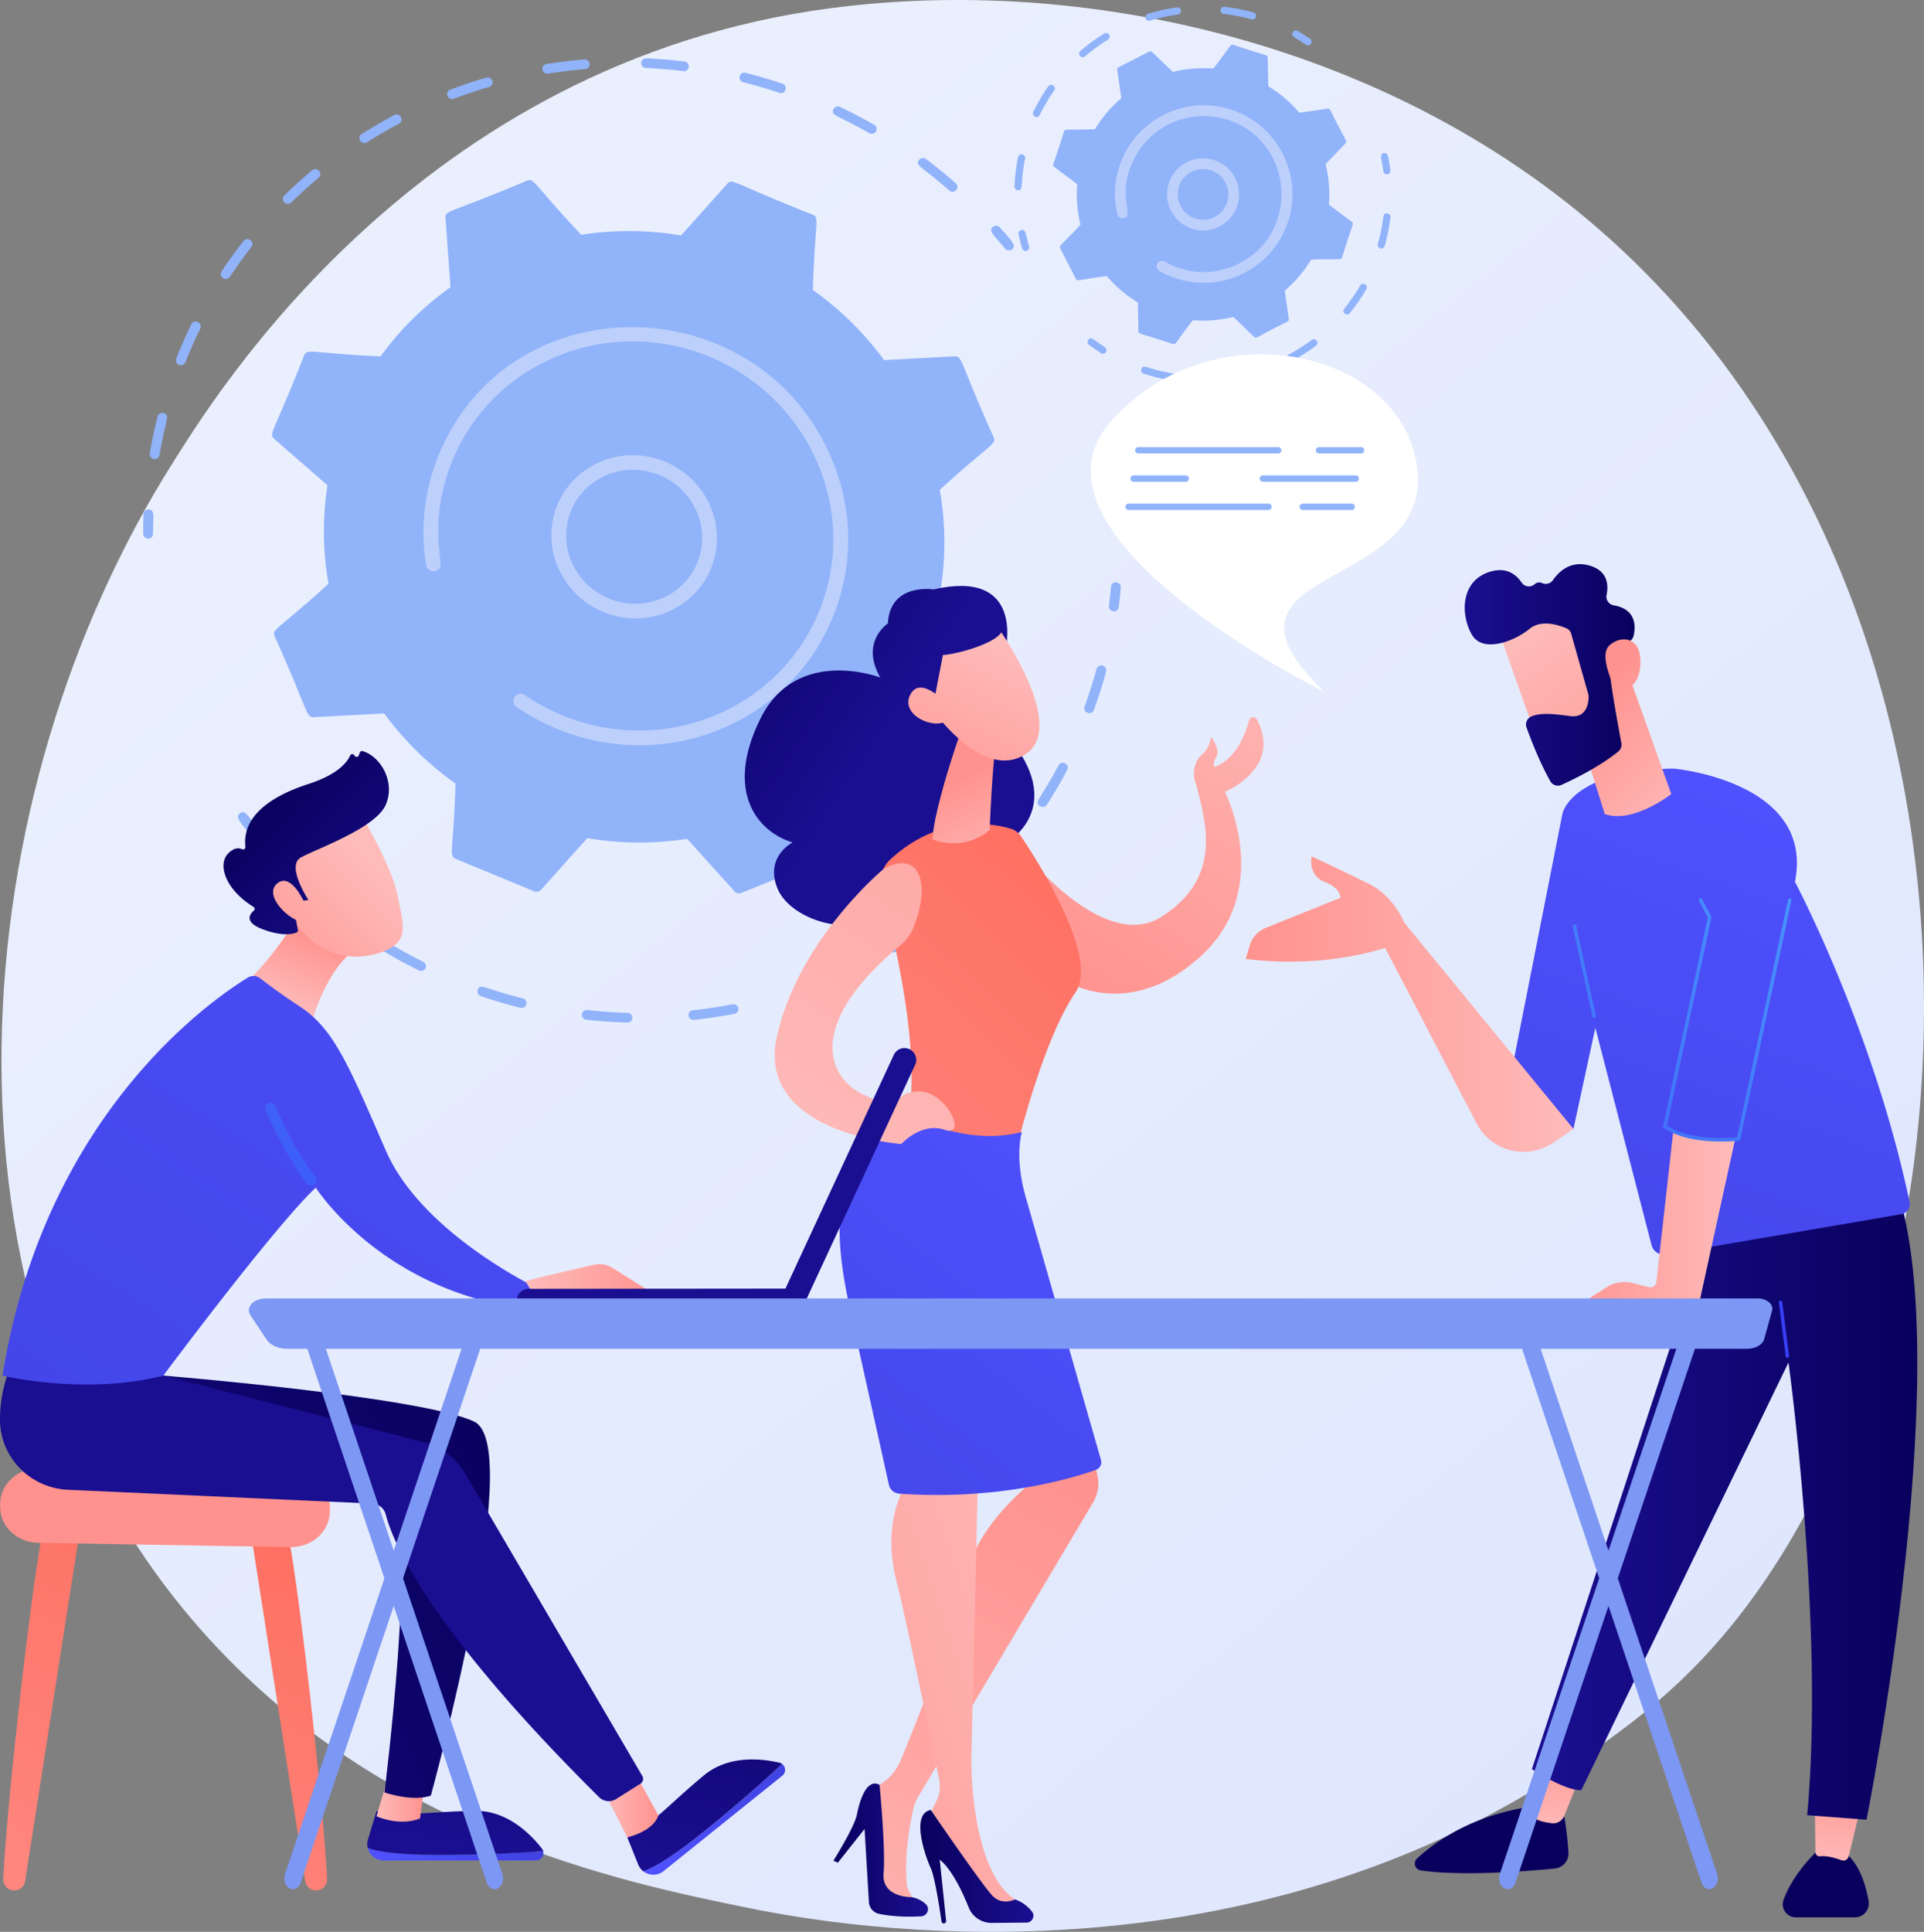 <svg xmlns="http://www.w3.org/2000/svg" xmlns:xlink="http://www.w3.org/1999/xlink" viewBox="0 0 2725.23 2735.88"><rect x="0" y="0" width="2725.23" height="2735.88" fill="#808080" stroke="none"/><defs><style>.cls-1{fill:url(#linear-gradient);}.cls-2{fill:#91b3fa;}.cls-3{fill:#bdd0fb;}.cls-4{fill:url(#linear-gradient-2);}.cls-5{fill:url(#linear-gradient-3);}.cls-6{fill:url(#linear-gradient-4);}.cls-7{fill:url(#linear-gradient-5);}.cls-8{fill:url(#linear-gradient-6);}.cls-9{fill:url(#linear-gradient-7);}.cls-10{fill:url(#linear-gradient-8);}.cls-11{fill:url(#linear-gradient-9);}.cls-12{fill:url(#linear-gradient-10);}.cls-13{fill:url(#linear-gradient-11);}.cls-14{fill:url(#linear-gradient-12);}.cls-15{fill:url(#linear-gradient-13);}.cls-16{fill:url(#linear-gradient-14);}.cls-17{fill:url(#linear-gradient-15);}.cls-18{fill:url(#linear-gradient-16);}.cls-19{fill:url(#linear-gradient-17);}.cls-20{fill:url(#linear-gradient-18);}.cls-21{fill:url(#linear-gradient-19);}.cls-22{fill:url(#linear-gradient-20);}.cls-23{fill:url(#linear-gradient-21);}.cls-24{fill:url(#linear-gradient-22);}.cls-25{fill:url(#linear-gradient-23);}.cls-26{fill:url(#linear-gradient-24);}.cls-27{fill:url(#linear-gradient-25);}.cls-28{fill:url(#linear-gradient-26);}.cls-29{fill:url(#linear-gradient-27);}.cls-30{fill:url(#linear-gradient-28);}.cls-31{fill:url(#linear-gradient-29);}.cls-32{fill:url(#linear-gradient-30);}.cls-33{fill:url(#linear-gradient-31);}.cls-34{fill:url(#linear-gradient-32);}.cls-35{fill:url(#linear-gradient-33);}.cls-36{fill:url(#linear-gradient-34);}.cls-37{fill:url(#linear-gradient-35);}.cls-38{fill:url(#linear-gradient-36);}.cls-39{fill:url(#linear-gradient-37);}.cls-40{fill:url(#linear-gradient-38);}.cls-41{fill:url(#linear-gradient-39);}.cls-42{fill:url(#linear-gradient-40);}.cls-43{fill:url(#linear-gradient-41);}.cls-44{fill:url(#linear-gradient-42);}.cls-45{fill:url(#linear-gradient-43);}.cls-46{fill:url(#linear-gradient-44);}.cls-47{fill:url(#linear-gradient-45);}.cls-48{fill:url(#linear-gradient-46);}.cls-49{fill:url(#linear-gradient-47);}.cls-50{fill:url(#linear-gradient-48);}.cls-51{fill:url(#linear-gradient-49);}.cls-52{fill:#7d97f4;}.cls-53{fill:#fff;}</style><linearGradient id="linear-gradient" x1="3103" y1="3566.55" x2="668.58" y2="543.15" gradientUnits="userSpaceOnUse"><stop offset="0" stop-color="#dae3fe"/><stop offset="1" stop-color="#e9effd"/></linearGradient><linearGradient id="linear-gradient-2" x1="8351.27" y1="1306.85" x2="7968.51" y2="1777.4" gradientTransform="translate(-6608.55 653.6) rotate(-7.16)" gradientUnits="userSpaceOnUse"><stop offset="0" stop-color="#febbba"/><stop offset="1" stop-color="#ff928e"/></linearGradient><linearGradient id="linear-gradient-3" x1="-8697.97" y1="2478.93" x2="-8948.96" y2="2777.17" gradientTransform="matrix(-0.96, 0.28, 0.28, 0.96, -8095.23, 911.44)" gradientUnits="userSpaceOnUse"><stop offset="0" stop-color="#09005d"/><stop offset="1" stop-color="#1a0f91"/></linearGradient><linearGradient id="linear-gradient-4" x1="1555.64" y1="1262.86" x2="866.97" y2="1978.02" gradientUnits="userSpaceOnUse"><stop offset="0" stop-color="#fe7062"/><stop offset="1" stop-color="#ff928e"/></linearGradient><linearGradient id="linear-gradient-5" x1="-9061.43" y1="3004.75" x2="-9040.98" y2="2859.56" gradientTransform="matrix(-0.96, 0.28, 0.28, 0.96, -8095.23, 911.44)" xlink:href="#linear-gradient-2"/><linearGradient id="linear-gradient-6" x1="-9155.18" y1="2693.65" x2="-8963.97" y2="2913.48" gradientTransform="matrix(-0.96, 0.28, 0.28, 0.96, -8095.23, 911.44)" xlink:href="#linear-gradient-2"/><linearGradient id="linear-gradient-7" x1="-8818.18" y1="2377.76" x2="-9069.18" y2="2676.01" xlink:href="#linear-gradient-3"/><linearGradient id="linear-gradient-8" x1="-9107.41" y1="2652.1" x2="-8916.2" y2="2871.93" gradientTransform="matrix(-0.96, 0.28, 0.28, 0.96, -8095.23, 911.44)" xlink:href="#linear-gradient-2"/><linearGradient id="linear-gradient-9" x1="7477.78" y1="2948.34" x2="7933.95" y2="2143.1" gradientTransform="translate(-6398.53 52.49) rotate(-0.54)" xlink:href="#linear-gradient-2"/><linearGradient id="linear-gradient-10" x1="7577.22" y1="2663.64" x2="7710.56" y2="2663.64" gradientTransform="translate(-6398.53 52.49) rotate(-0.54)" xlink:href="#linear-gradient-3"/><linearGradient id="linear-gradient-11" x1="7994.73" y1="2352.64" x2="7312.52" y2="2570.8" gradientTransform="translate(-6398.53 52.49) rotate(-0.54)" xlink:href="#linear-gradient-2"/><linearGradient id="linear-gradient-12" x1="7700.85" y1="2687.72" x2="7859.8" y2="2687.72" gradientTransform="translate(-6398.53 52.49) rotate(-0.54)" xlink:href="#linear-gradient-3"/><linearGradient id="linear-gradient-13" x1="1643.47" y1="1582.53" x2="1034.27" y2="2363.9" gradientUnits="userSpaceOnUse"><stop offset="0" stop-color="#4f52ff"/><stop offset="1" stop-color="#4042e2"/></linearGradient><linearGradient id="linear-gradient-14" x1="7570.19" y1="1986.69" x2="8326.92" y2="1121.1" xlink:href="#linear-gradient-2"/><linearGradient id="linear-gradient-15" x1="215.56" y1="2113.1" x2="-151.18" y2="2943.09" xlink:href="#linear-gradient-4"/><linearGradient id="linear-gradient-16" x1="518.27" y1="2246.85" x2="151.53" y2="3076.85" xlink:href="#linear-gradient-4"/><linearGradient id="linear-gradient-17" x1="165.39" y1="2600.06" x2="229.73" y2="2291.22" xlink:href="#linear-gradient-4"/><linearGradient id="linear-gradient-18" x1="544.59" y1="2649.06" x2="793.41" y2="2649.06" xlink:href="#linear-gradient-13"/><linearGradient id="linear-gradient-19" x1="736.3" y1="2170.61" x2="668.31" y2="2640.31" gradientTransform="matrix(1, 0, 0, 1, 0, 0)" xlink:href="#linear-gradient-3"/><linearGradient id="linear-gradient-20" x1="557.02" y1="2574.07" x2="624.34" y2="2574.07" gradientTransform="matrix(1, 0, 0, 1, 0, 0)" xlink:href="#linear-gradient-2"/><linearGradient id="linear-gradient-21" x1="934.85" y1="2599.75" x2="1135.74" y2="2599.75" xlink:href="#linear-gradient-13"/><linearGradient id="linear-gradient-22" x1="1073.03" y1="2219.35" x2="1005.05" y2="2689.05" gradientTransform="matrix(1, 0, 0, 1, 0, 0)" xlink:href="#linear-gradient-3"/><linearGradient id="linear-gradient-23" x1="829" y1="2113.23" x2="-415.9" y2="2616.49" gradientTransform="matrix(1, 0, 0, 1, 0, 0)" xlink:href="#linear-gradient-3"/><linearGradient id="linear-gradient-24" x1="875.89" y1="2579.74" x2="956.27" y2="2579.74" gradientTransform="matrix(1, 0, 0, 1, 0, 0)" xlink:href="#linear-gradient-2"/><linearGradient id="linear-gradient-25" x1="1478.99" y1="1068.7" x2="936.01" y2="1717.64" gradientTransform="matrix(1, 0, 0, 1, 0, 0)" xlink:href="#linear-gradient-3"/><linearGradient id="linear-gradient-26" x1="429.45" y1="1447.15" x2="469.07" y2="1347.23" gradientTransform="matrix(1, 0, 0, 1, 0, 0)" xlink:href="#linear-gradient-2"/><linearGradient id="linear-gradient-27" x1="1137.89" y1="733.41" x2="-77.84" y2="2585.93" xlink:href="#linear-gradient-13"/><linearGradient id="linear-gradient-28" x1="1234.09" y1="184.52" x2="225.12" y2="2028.78" gradientUnits="userSpaceOnUse"><stop offset="0" stop-color="#53d8ff"/><stop offset="1" stop-color="#3840f7"/></linearGradient><linearGradient id="linear-gradient-29" x1="767.98" y1="1835.76" x2="953.63" y2="1835.76" gradientTransform="matrix(1, 0, 0, 1, 0, 0)" xlink:href="#linear-gradient-2"/><linearGradient id="linear-gradient-30" x1="2495.09" y1="1710.81" x2="2296.13" y2="1863.04" gradientTransform="translate(-2146.63 -126.31) rotate(-7.5)" xlink:href="#linear-gradient-2"/><linearGradient id="linear-gradient-31" x1="2355.31" y1="1590.64" x2="2535.47" y2="1822.6" gradientTransform="translate(-2146.63 -126.31) rotate(-7.5)" xlink:href="#linear-gradient-3"/><linearGradient id="linear-gradient-32" x1="2470.41" y1="1678.56" x2="2271.46" y2="1830.79" gradientTransform="translate(-2146.63 -126.31) rotate(-7.5)" xlink:href="#linear-gradient-2"/><linearGradient id="linear-gradient-33" x1="25422.64" y1="-27966.34" x2="24922.83" y2="-27483.12" gradientTransform="matrix(-1.39, -0.07, -0.07, 1.39, -5839, -436.3)" xlink:href="#linear-gradient-3"/><linearGradient id="linear-gradient-34" x1="22701.95" y1="-27840.05" x2="22202.16" y2="-27356.85" gradientTransform="matrix(0.65, -1.23, -1.23, -0.65, 8080.74, -6759.46)" xlink:href="#linear-gradient-3"/><linearGradient id="linear-gradient-35" x1="-9789.8" y1="3010.43" x2="-9786.49" y2="3361.19" gradientTransform="matrix(-1, 0, 0, 1, -7656.67, 0)" xlink:href="#linear-gradient-3"/><linearGradient id="linear-gradient-36" x1="-9874.34" y1="2618.73" x2="-9892.54" y2="2476.44" gradientTransform="matrix(-1, 0, 0, 1, -7656.67, 0)" xlink:href="#linear-gradient-2"/><linearGradient id="linear-gradient-37" x1="-10263.69" y1="3014.9" x2="-10260.38" y2="3365.65" gradientTransform="matrix(-1, 0, 0, 1, -7656.67, 0)" xlink:href="#linear-gradient-3"/><linearGradient id="linear-gradient-38" x1="-10272.12" y1="2667.49" x2="-10289.85" y2="2528.84" gradientTransform="matrix(-1, 0, 0, 1, -7656.67, 0)" xlink:href="#linear-gradient-2"/><linearGradient id="linear-gradient-39" x1="-10396.06" y1="2140.63" x2="-9850.18" y2="2140.63" gradientTransform="matrix(-1, 0, 0, 1, -7656.67, 0)" xlink:href="#linear-gradient-3"/><linearGradient id="linear-gradient-40" x1="-10282.83" y1="2056.88" x2="-10262.97" y2="2017.17" gradientTransform="matrix(-1, 0, 0, 1, -7656.67, 0)" xlink:href="#linear-gradient-28"/><linearGradient id="linear-gradient-41" x1="2608.9" y1="1105.2" x2="2224.84" y2="2164.69" xlink:href="#linear-gradient-13"/><linearGradient id="linear-gradient-42" x1="3016.6" y1="625.65" x2="1791.57" y2="1890.41" xlink:href="#linear-gradient-28"/><linearGradient id="linear-gradient-43" x1="-10138.08" y1="1756.83" x2="-9889.51" y2="1756.83" gradientTransform="matrix(-1, 0, 0, 1, -7656.67, 0)" xlink:href="#linear-gradient-2"/><linearGradient id="linear-gradient-44" x1="-9909.02" y1="1445.24" x2="-9444.84" y2="1445.24" gradientTransform="matrix(-1, 0, 0, 1, -7656.67, 0)" xlink:href="#linear-gradient-2"/><linearGradient id="linear-gradient-45" x1="-10076.13" y1="1184.9" x2="-9914.59" y2="1019.16" gradientTransform="matrix(-1, 0, 0, 1, -7656.67, 0)" xlink:href="#linear-gradient-2"/><linearGradient id="linear-gradient-46" x1="-9841.85" y1="914.73" x2="-10043.26" y2="1181.18" gradientTransform="matrix(-1, 0, 0, 1, -7656.67, 0)" xlink:href="#linear-gradient-2"/><linearGradient id="linear-gradient-47" x1="-9995.67" y1="979.01" x2="-9755.08" y2="979.01" gradientTransform="matrix(-1, 0, 0, 1, -7656.67, 0)" xlink:href="#linear-gradient-3"/><linearGradient id="linear-gradient-48" x1="-10136.83" y1="1125.74" x2="-9975.29" y2="960" gradientTransform="matrix(-1, 0, 0, 1, -7656.67, 0)" xlink:href="#linear-gradient-2"/><linearGradient id="linear-gradient-49" x1="3149.85" y1="754.71" x2="1924.82" y2="2019.47" xlink:href="#linear-gradient-28"/></defs><g id="Illustration"><path class="cls-1" d="M2433.27,2374.23c-55.92,58.87-108.82,96.83-150.63,126.82-491.37,352.57-1072.8,249.8-1196.37,224.7-182.47-37.06-535.19-108.7-790.2-408.58C-89.74,1863.46-29.66,1148.67,269.6,676.83c54.74-86.31,343.88-565.34,931.57-642.17,355.67-46.49,770.26,47.28,1070.49,298.82C2901.88,861.48,2857,1928.13,2433.27,2374.23Z" transform="translate(-23.69 -23.18)"/><path class="cls-2" d="M230.62,785.28A7,7,0,0,1,226.5,779c0-9.19.13-18.54.47-27.78a6.81,6.81,0,0,1,7.24-6.49c9.35.45,6.17,9.58,6.26,34.46a6.78,6.78,0,0,1-7,6.78A7,7,0,0,1,230.62,785.28Z" transform="translate(-23.69 -23.18)"/><path class="cls-2" d="M235.85,665.17c3-17.41,6.64-34.92,11-52a6.87,6.87,0,0,1,8.47-4.87c10.19,2.73,3,8.08-5.66,59.39a6.84,6.84,0,0,1-8,5.52A7,7,0,0,1,235.85,665.17ZM273.3,531c6.51-16.5,13.8-33,21.43-48.59,4.08-8.37,16.53-1.86,12.6,6.15-7.59,15.51-14.62,31.47-21,47.62a7,7,0,0,1-13-5.18Zm64.26-123.46c9.74-14.7,20.2-29.19,31.09-43.09,5.63-7.16,16.7,1.4,11.12,8.53-10.68,13.62-20.93,27.82-30.47,42.22C344.29,422.81,332.56,415.13,337.56,407.57ZM426.4,309.8a6.81,6.81,0,0,1-.06-9.73c12.63-12.37,25.93-24.41,39.53-35.77,7-5.83,16.13,4.73,9.14,10.57-13.32,11.13-26.36,22.92-38.73,35A7.06,7.06,0,0,1,426.4,309.8Zm107.53-87.18a6.78,6.78,0,0,1,2-9.51c15-9.54,30.53-18.61,46.22-27,8.07-4.27,14.87,7.84,6.8,12.14-15.38,8.18-30.61,17.07-45.29,26.42A7.11,7.11,0,0,1,533.93,222.62Zm127.21-59.77a7.09,7.09,0,0,1-3.61-3.77,6.75,6.75,0,0,1,3.88-8.89c16.69-6.32,33.82-12.07,50.94-17.09a7.13,7.13,0,0,1,8.76,4.65,6.76,6.76,0,0,1-4.57,8.56c-16.77,4.9-33.57,10.54-49.92,16.74A7.07,7.07,0,0,1,661.14,162.85Zm134.89-36a7.07,7.07,0,0,1-4-5.13,6.75,6.75,0,0,1,5.64-7.89c17.67-2.84,35.69-5,53.56-6.48a7.09,7.09,0,0,1,7.65,6.29,6.76,6.76,0,0,1-6.25,7.43c-17.51,1.43-35.17,3.57-52.48,6.34A7.07,7.07,0,0,1,796,126.88ZM931.9,112.31a6.78,6.78,0,0,1,7.17-6.56c17.94.79,36.1,2.31,54,4.49,9.21,1.15,7.68,14.78-1.48,13.66-17.52-2.14-35.32-3.62-52.9-4.4A7.07,7.07,0,0,1,931.9,112.31ZM1368.25,292.9c-39.53-34.86-49-35-42.61-43.26a7,7,0,0,1,9.77-1.22c14.39,10.84,28.54,22.38,42,34.3C1384.4,288.83,1375.21,299,1368.25,292.9Zm-297-161.56a6.86,6.86,0,0,1,8.41-5c17.45,4.4,35,9.52,52.1,15.24,8.8,2.94,4.51,16-4.27,13-16.78-5.6-34-10.62-51.07-14.93A7,7,0,0,1,1071.28,131.34ZM1254.9,211.7c-45.67-26.2-55-24.5-50.54-33.91,2.84-6,10.12-3.15,9.28-3.17,16.33,7.78,32.52,16.26,48.13,25.21a6.86,6.86,0,1,1-6.87,11.87Z" transform="translate(-23.69 -23.18)"/><path class="cls-2" d="M1447.33,375.3c-14.81-18.24-24.34-24.75-17.21-30.8a7.07,7.07,0,0,1,9.86.78c16.07,18.26,24.26,25.66,17.18,31.2C1455,378.14,1449.76,378.28,1447.33,375.3Z" transform="translate(-23.69 -23.18)"/><path class="cls-2" d="M1598.54,888.26a7,7,0,0,1-4.06-7.18c1.12-9,2.07-18.07,2.81-27a6.81,6.81,0,0,1,7.53-6.17,7.07,7.07,0,0,1,6.4,7.53c-.76,9.15-1.73,18.44-2.88,27.6a6.82,6.82,0,0,1-7.78,5.85A6.75,6.75,0,0,1,1598.54,888.26Z" transform="translate(-23.69 -23.18)"/><path class="cls-2" d="M617,1397.51c-17.43-8.61-34.7-18-51.33-28a6.89,6.89,0,0,1-2.45-9.47c5.55-9.11,8.88,0,59.87,25.24a6.93,6.93,0,0,1,3.24,9.25C623.42,1400.4,616.19,1397.48,617,1397.51Zm83.29,27.64c3.37-10.11,8.91-1.81,63.74,11.93a7,7,0,0,1,5.19,8.37,6.87,6.87,0,0,1-8.41,5c-18.76-4.7-37.62-10.26-56.05-16.52A7,7,0,0,1,700.32,1425.15Zm-212.53-110c-15.12-12.12-29.93-25-44-38.39a6.81,6.81,0,0,1-.28-9.73c7.47-7.66,8.66,2,53,37.51a6.84,6.84,0,0,1,1.11,9.69A7,7,0,0,1,487.79,1315.18ZM852,1466.66a7,7,0,0,1-4.08-7,6.81,6.81,0,0,1,7.62-6.06c18.89,2.1,38.07,3.44,57,4a7.06,7.06,0,0,1,6.91,7.07,6.8,6.8,0,0,1-7,6.69c-19.32-.54-38.89-1.91-58.18-4.06A7.32,7.32,0,0,1,852,1466.66Zm151,.3a7.07,7.07,0,0,1-4.07-5.48,6.77,6.77,0,0,1,6.05-7.59c18.79-2,37.72-4.87,56.27-8.45a7.12,7.12,0,0,1,8.29,5.43,6.75,6.75,0,0,1-5.37,8.07c-18.94,3.67-38.26,6.57-57.43,8.63A7,7,0,0,1,1003,1467Zm146.87-32.36a7,7,0,0,1-3.7-4,6.74,6.74,0,0,1,4.2-8.73c17.82-6,35.59-12.89,52.83-20.39a7.13,7.13,0,0,1,9.26,3.55,6.74,6.74,0,0,1-3.43,9.06c-17.59,7.65-35.73,14.64-53.92,20.8A7.06,7.06,0,0,1,1149.86,1434.6Zm135.66-63.25a7.16,7.16,0,0,1-3-2.64,6.76,6.76,0,0,1,2.16-9.46c16-9.73,31.77-20.27,46.87-31.31a7.09,7.09,0,0,1,9.78,1.49,6.77,6.77,0,0,1-1.33,9.62c-15.41,11.26-31.5,22-47.84,32A7.08,7.08,0,0,1,1285.52,1371.35Zm115.86-92.58c-7.68-7.69,2.06-8.43,38.57-50.54,6-6.86,16.64,2.18,10.69,9-12.46,14.37-25.71,28.39-39.38,41.65A7.07,7.07,0,0,1,1401.38,1278.77Zm95.47-113.88c-9.19-5.85.05-8.63,26.15-57.84,4.23-8,16.66-1.48,12.4,6.54-8.9,16.79-18.63,33.38-28.92,49.31A7,7,0,0,1,1496.85,1164.89Zm66.79-132.35a7,7,0,0,1-3.7-8.64c6.39-17.57,12.09-35.54,16.93-53.43a6.87,6.87,0,0,1,8.54-4.74,7,7,0,0,1,5,8.5c-4.94,18.25-10.75,36.59-17.27,54.51a6.91,6.91,0,0,1-8.93,4A4.93,4.93,0,0,1,1563.64,1032.54Z" transform="translate(-23.69 -23.18)"/><path class="cls-2" d="M379.35,1206.79c-15.24-19-23.05-26.72-15.72-31.92,7.64-5.41,11,4.05,26.62,23.5a6.79,6.79,0,0,1-1.08,9.65A7.1,7.1,0,0,1,379.35,1206.79Z" transform="translate(-23.69 -23.18)"/><path class="cls-2" d="M467.89,1038.85l100-5.26a444.9,444.9,0,0,0,101,99.34c-2.9,95.87-9.89,102.38.08,106.51l111.56,46.15a8.23,8.23,0,0,0,9.3-2l65.67-73.42a443,443,0,0,0,141.49,1l67.21,74.44a8.41,8.41,0,0,0,9.34,2.18l110.64-44.53a7.93,7.93,0,0,0,5-8l-7.08-98.64a422.41,422.41,0,0,0,99.08-97.81l100.07,6.7a8.07,8.07,0,0,0,8.06-4.93l44.9-109.13a8.1,8.1,0,0,0-2.24-9.2l-75.67-66a424.09,424.09,0,0,0-1.47-139.41c71.3-65,80.64-64.35,76.45-74.1C1383.17,535.85,1387,527.31,1376,527.89l-100,5.26a444.9,444.9,0,0,0-101-99.34c2.89-95.81,9.9-102.38-.08-106.52-111.63-43.94-113.8-52-120.86-44.09l-65.67,73.42a443,443,0,0,0-141.49-1C780.52,285.11,780.3,275,770.32,279c-108.7,46-116.39,41.84-115.62,52.49l7.07,98.64A422.79,422.79,0,0,0,562.69,528c-95.65-4.44-104-11.74-108.12-1.77C412.09,634.93,403.72,637.36,411.9,644.5l75.68,66A424.09,424.09,0,0,0,489,849.9C418,914.63,408.39,914.2,412.6,924,460.71,1030.89,456.94,1039.43,467.89,1038.85Z" transform="translate(-23.69 -23.18)"/><path class="cls-3" d="M805.76,765.78c8.73-63,68-106.29,132-96.6S1046.86,738,1038.13,801s-68,106.3-132,96.61h0C842,887.86,797,828.73,805.76,765.78ZM907.53,887.35l.06,0Zm27.41-197.76c-52-7.87-101.15,26.85-108.42,79.33-7.17,51.71,29.8,100.28,82.42,108.23s101.26-27.63,108.43-79.34S987.47,697.53,934.94,689.59Z" transform="translate(-23.69 -23.18)"/><path class="cls-3" d="M800.62,1050.12h0a310.4,310.4,0,0,1-45.21-25.61,10.35,10.35,0,0,1-3.69-12.83,10,10,0,0,1,.89-1.55,10.5,10.5,0,0,1,14.55-2.51,289.8,289.8,0,0,0,52.6,28.43h0c139.51,57.71,298.21-3.33,359.42-136.17q2.34-5.08,4.5-10.31c57.94-140.81-12.2-302-155-361.15-142.64-59-306.06,6.06-363.92,146.48C630.34,758.49,651,817.69,647.08,826.27c-4.27,9.26-18.28,7.15-19.9-3a290,290,0,0,1,23-167.54c107.21-232.65,448.41-223.14,550.68,15.12,31.48,73.33,32.3,153.84,2.3,226.72q-2.33,5.65-4.87,11.18c-31.08,67.47-86.14,119.74-156.2,148-73.89,29.73-155.61,29.14-230.11-1.68Q806.23,1052.71,800.62,1050.12Z" transform="translate(-23.69 -23.18)"/><path class="cls-2" d="M1591.55,414.28a177.58,177.58,0,0,0,43.85,37.3l.81,40.76c.09,4.52,4,2.77,48.89,18.14,4.16,1.34,3.7-2.54,28.19-33.78a177.53,177.53,0,0,0,57.38-4.66l29.41,28.26c3.27,3.14,4.76-.84,47.4-21.74a3.36,3.36,0,0,0,1.79-3.46l-5.75-40.38a177.76,177.76,0,0,0,37.31-43.84c38.93-1.6,42.51,1.09,43.88-3.14,14.06-46.37,17.36-47.63,13.84-50.28L1906,313a177.79,177.79,0,0,0-4.66-57.38l28.25-29.42c3.14-3.26-.83-4.76-21.74-47.39-2-3.88-4.24-.84-43.84,3.95a177.5,177.5,0,0,0-43.84-37.3l-.82-40.76c-.09-4.53-4-2.77-48.89-18.14-4.13-1.34-3.57,2.38-28.18,33.77a177.79,177.79,0,0,0-57.38,4.67l-29.42-28.26a3.35,3.35,0,0,0-3.85-.57L1608,118.47a3.36,3.36,0,0,0-1.79,3.46l5.75,40.38a177.54,177.54,0,0,0-37.31,43.84c-38.93,1.6-42.52-1.09-43.88,3.14-14,46.36-17.36,47.63-13.84,50.28l32.6,24.47a177.79,177.79,0,0,0,4.66,57.38c-26.4,28.66-30.86,29.29-28.82,33.27l22.3,43.54C1549.71,422.13,1552.16,419.05,1591.55,414.28Z" transform="translate(-23.69 -23.18)"/><path class="cls-3" d="M1676.81,295.21a51.05,51.05,0,1,1,47.65,54.25h0A51.11,51.11,0,0,1,1676.81,295.21ZM1725,341.87l0,0Zm-33-45.67a35.88,35.88,0,0,0,33.44,38.08h0c31.66,2.05,50.26-35.49,29.24-59.41S1694.06,264.33,1692,296.2Z" transform="translate(-23.69 -23.18)"/><path class="cls-2" d="M1471.51,374.89c-2-6.57-3.69-13.31-5.13-20a5.06,5.06,0,0,1,3.89-6c6.89-1.49,5.91,6.21,11,23.15a5.07,5.07,0,0,1-9.72,2.9Z" transform="translate(-23.69 -23.18)"/><path class="cls-2" d="M1460.66,287.3a271.41,271.41,0,0,1,5-41.49c1.31-6.59,11.26-4.57,9.95,2-7.26,36.32-1.6,45.14-10.08,44.78A5.06,5.06,0,0,1,1460.66,287.3Zm29-99a5.07,5.07,0,0,1-2.34-6.78,266.24,266.24,0,0,1,21.18-36c3.84-5.5,12.16.3,8.31,5.81A257.94,257.94,0,0,0,1496.4,186C1494.25,190.41,1489,188.31,1489.62,188.33Zm65.54-84.56a5,5,0,0,1-1.73-1.31,5.07,5.07,0,0,1,.56-7.15,270.21,270.21,0,0,1,33.76-24.61,5.07,5.07,0,1,1,5.32,8.64A258.88,258.88,0,0,0,1560.58,103,5.07,5.07,0,0,1,1555.16,103.77Zm93.7-51.55a5.07,5.07,0,0,1,.63-9.46,265.86,265.86,0,0,1,40.8-9,5.07,5.07,0,1,1,1.41,10,255.54,255.54,0,0,0-39.24,8.71A5.05,5.05,0,0,1,1648.86,52.22ZM1752.45,37.3a5.07,5.07,0,0,1,5.61-4.48,269.3,269.3,0,0,1,41,7.92c6.46,1.75,3.79,11.57-2.69,9.78a257.73,257.73,0,0,0-39.48-7.61A5.08,5.08,0,0,1,1752.45,37.3Z" transform="translate(-23.69 -23.18)"/><path class="cls-2" d="M1873.56,86.5c-15.33-10.56-22.08-11.65-18.64-17.57a5,5,0,0,1,6.93-1.84c5.91,3.42,11.79,7.14,17.46,11.06a5.07,5.07,0,1,1-5.75,8.35Z" transform="translate(-23.69 -23.18)"/><path class="cls-2" d="M1983,265.67c-2.37-18.53-6-24.23.66-25.62a5.07,5.07,0,0,1,6,3.94c1.39,6.69,2.54,13.55,3.41,20.39a5.07,5.07,0,1,1-10.06,1.29Z" transform="translate(-23.69 -23.18)"/><path class="cls-2" d="M1640.32,545.88c2.64-8,8.65.23,44.79,6.27,6.6,1.09,5,11.11-1.67,10a266.71,266.71,0,0,1-39.9-9.88A5.06,5.06,0,0,1,1640.32,545.88Zm104.25,14.42a5.07,5.07,0,0,1,4.64-5.47c36.83-3,43.16-10.75,45.15-2.53a5.07,5.07,0,0,1-3.74,6.12A266.14,266.14,0,0,1,1750,565,5.08,5.08,0,0,1,1744.57,560.3Zm101.51-27.62c-4-7.46,6.06-6,35.5-28,5.38-4,11.45,4.12,6.07,8.13a269,269,0,0,1-34.71,22A5.07,5.07,0,0,1,1846.08,532.68Zm82.49-65.33c-6.57-5.33,3.24-7.93,21.71-39.68,3.37-5.79,12.14-.71,8.77,5.1a267.91,267.91,0,0,1-23.34,33.83A5.09,5.09,0,0,1,1928.57,467.35Zm46.75-98.73c10-35.54,5-44.22,13.43-43.19a5.07,5.07,0,0,1,4.42,5.65,267.77,267.77,0,0,1-8.09,40.3,5.07,5.07,0,0,1-9.76-2.76Z" transform="translate(-23.69 -23.18)"/><path class="cls-2" d="M1583.16,523.4c-5.77-3.72-11.47-7.71-16.93-11.86a5.08,5.08,0,0,1-1-7.11c4.27-5.61,8.51.85,23.4,10.44a5.07,5.07,0,0,1-5.5,8.53Z" transform="translate(-23.69 -23.18)"/><path class="cls-3" d="M1665.88,406.87a7.61,7.61,0,1,1,7.36-13.33A110.58,110.58,0,0,0,1779,396.27c87.17-44.66,76.87-173.34-16.46-203.43a110.61,110.61,0,0,0-134.19,58.84c-23.21,50.37,3,76.57-13,80.29a7.61,7.61,0,0,1-9.13-5.69,125.49,125.49,0,0,1,2.85-66.89c21.22-65.83,92.13-102.33,158.18-81,71.07,22.92,107.34,103.27,75.46,172.44-25.7,55.78-90.35,86.85-152.61,66.77h0A126.7,126.7,0,0,1,1665.88,406.87Z" transform="translate(-23.69 -23.18)"/><path class="cls-4" d="M1804.08,1042.1a5.94,5.94,0,0,0-11,1.16c-5.33,19.18-18.22,52.64-45.28,64.52-1.36.6-2.65,1.2-3.9,1.81a13.77,13.77,0,0,1,1.69-12.44c8.42-12.85-6.77-30.41-6.77-30.41s-1,15.46-12.76,25.2c-10.12,8.38-15,27-8.06,42.35,14.64,56.88,36.57,132.1-48.84,187.06s-205.69-103.72-205.69-103.72l59.69,189.26s92.15,68,199.33-27.62,36.14-234.75,36.14-234.75S1840.4,1111.54,1804.08,1042.1Z" transform="translate(-23.69 -23.18)"/><path class="cls-5" d="M1448.53,939.57s24.74-111-102.4-81.62c0,0-61.71-10.08-64.85,48.17,0,0-39.78,26.21-10.66,76.63,0,0-118.23-45.67-169.74,58s-4.16,160.65,45.48,175.5c0,0-40.22,20.19-21.18,65.79s115.44,77.73,172.38,22.28c0,0,162,21.42,158.8-93,0,0,75.37-48.67-3.79-143.26S1448.53,939.57,1448.53,939.57Z" transform="translate(-23.69 -23.18)"/><path class="cls-6" d="M1455.51,1196.84c-25.55-7.66-99.94-21.8-170.69,43.5a43.83,43.83,0,0,0-12.63,43.66c19,70,69.15,276.68,25.18,366.13,0,0,77.48,85.41,162,16.57,0,0,37.92-165.29,87.6-237.86,34.29-50.09-54.69-188.12-77.2-221.46A26.37,26.37,0,0,0,1455.51,1196.84Z" transform="translate(-23.69 -23.18)"/><path class="cls-7" d="M1385,1057.84s-37.79,106.87-40.63,154c0,0,41.76,19,81.11-13.06,0,0,4.13-106.75,10.1-125.87Z" transform="translate(-23.69 -23.18)"/><path class="cls-8" d="M1437.45,912.11s98.83,138.31,39.76,178.48-129.43-58.11-129.43-58.11-22.94-75.7,1-101.38S1437.45,912.11,1437.45,912.11Z" transform="translate(-23.69 -23.18)"/><path class="cls-9" d="M1391.71,879.06s45.4,10.76,51.76,31.3-64.38,39.59-84.2,40.52l-16,82.9s-47.21-78-28.51-123S1391.71,879.06,1391.71,879.06Z" transform="translate(-23.69 -23.18)"/><path class="cls-10" d="M1366.93,1022.3s-38.46-44.55-53.76-15.51,34.62,50.85,51.9,36.59Z" transform="translate(-23.69 -23.18)"/><path class="cls-11" d="M1558.05,2013.74c-.29,7.51,12.89,67,20.06,98.77a52.23,52.23,0,0,1-5.63,37.51L1324.17,2568a56.78,56.78,0,0,0-6.52,16.26c-4.55,19.61-14,67.67-9.06,111.4l12.84,26.68-55.55-12.62-12.09-149.19,15.73-9.59a74.79,74.79,0,0,0,30.22-35.38c22.45-54.55,78.21-193.38,92.59-261,16.33-76.9,101.72-139.35,101.72-139.35l-15-35.47Z" transform="translate(-23.69 -23.18)"/><path class="cls-12" d="M1204.13,2658.34s30-47.57,33.53-66.08,13.36-51.21,31.86-41.37c0,0,8.71,89.94,5.71,125.08s39.73,34,39.73,34,11.77,1.65,20.4,10.27c6,6,1.69,16.29-6.71,16.83-14,.9-36.19,1.14-59.52-3.37a18.2,18.2,0,0,1-14.68-16.8l-6.16-103.51-37.84,47.78Z" transform="translate(-23.69 -23.18)"/><path class="cls-13" d="M1409.72,2080.31s-8.76,373.83-10,426.93,8.39,170.75,61.61,205.92l-23.16,17.15s-28.94-24.6-57.22-71.95c-31.77-53.18-41.37-62.9-41.37-62.9l10.54-21.59a47.53,47.53,0,0,0,3.85-30.44c-11.49-55.67-49.86-240.83-60.33-280.7-12.35-47.07-13.23-109.93,29.75-162.54S1409.72,2080.31,1409.72,2080.31Z" transform="translate(-23.69 -23.18)"/><path class="cls-14" d="M1360.57,2747.16a3.27,3.27,0,0,1-3.29-2.81c-1.77-12.46-9.15-62.42-15.18-75.36-6.91-14.82-29.49-77.18,0-82.48,0,0,73.34,107.16,87.42,121.6s31.85,5,31.85,5a53,53,0,0,1,24.06,17.27c4.93,6.29.34,15.53-7.65,15.61l-49.4.47a34.76,34.76,0,0,1-32.58-21.9c-8.7-21.72-23.64-53.58-41-67.71l9,86.62a3.3,3.3,0,0,1-3.24,3.64Z" transform="translate(-23.69 -23.18)"/><path class="cls-15" d="M1471.07,1626.39s-11.13,35.48,6,93.93l106.09,370.47a11.46,11.46,0,0,1-7.17,14c-31.73,11.39-136,43.58-278.46,33.77a16.19,16.19,0,0,1-14.74-12.59c-9.38-42.24-41.4-186.34-48-215.95-25.12-112.82-53.16-234.49,70.21-308.06C1361.84,1626.27,1414.87,1640.63,1471.07,1626.39Z" transform="translate(-23.69 -23.18)"/><path class="cls-16" d="M1274.69,1254.3S1154,1354.62,1124,1491.69s176.38,151.65,176.38,151.65,28-31.28,61.27-20.13,2.58-54.59-36.33-54.41-20.89,30.93-75.93,6c-53.62-24.29-86.76-99.4,50-213.27a62,62,0,0,0,18.07-24.6C1344.11,1270,1323,1226.17,1274.69,1254.3Z" transform="translate(-23.69 -23.18)"/><path class="cls-17" d="M87.78,2180.7c-10.63,15.73-52.89,371.91-59.5,503.46a15.56,15.56,0,0,0,15.58,16.32h0a15.6,15.6,0,0,0,15.4-13.19L136.54,2192Z" transform="translate(-23.69 -23.18)"/><path class="cls-18" d="M427.5,2180.7c10.63,15.73,52.88,371.91,59.49,503.46a15.55,15.55,0,0,1-15.57,16.32h0a15.59,15.59,0,0,1-15.4-13.19L378.73,2192Z" transform="translate(-23.69 -23.18)"/><path class="cls-19" d="M23.86,2152.9l0,3.89c-.26,27.94,23.81,50.86,54,51.37L435,2214.24c29.71.5,54.47-21,55.91-48.47l.19-3.56c1.5-28.69-22.86-52.86-53.84-53.42l-357.38-6.4C49.3,2101.84,24.12,2124.55,23.86,2152.9Z" transform="translate(-23.69 -23.18)"/><path class="cls-20" d="M644.65,2650.1c-61,0-88-5.23-100.06-10A23.15,23.15,0,0,0,567.14,2658H782.93A10.5,10.5,0,0,0,793,2644.76C768.45,2646.74,716.2,2650.1,644.65,2650.1Z" transform="translate(-23.69 -23.18)"/><path class="cls-21" d="M793,2644.76a10.26,10.26,0,0,0-1.76-3.67c-16.44-21-49.46-53.94-94.38-53.31-65.8.93-88.74,8.06-139.88.4l-12.06,40a23,23,0,0,0-.37,11.92c12.07,4.78,39.06,10,100.06,10C716.2,2650.1,768.45,2646.74,793,2644.76Z" transform="translate(-23.69 -23.18)"/><path class="cls-22" d="M571.83,2545.09,557,2595.45s32.81,14.94,61.66,3l5.66-43.63Z" transform="translate(-23.69 -23.18)"/><path class="cls-23" d="M1019.08,2618.38c-47.55,38.21-71.85,51-84.23,54.91a23.13,23.13,0,0,0,28.75-.21l168.21-135.16a10.45,10.45,0,0,0-.37-16.62C1113.5,2538.24,1074.86,2573.57,1019.08,2618.38Z" transform="translate(-23.69 -23.18)"/><path class="cls-24" d="M1131.44,2521.3a10.16,10.16,0,0,0-3.67-1.75c-25.89-6-72.18-10.87-106.8,17.75-50.72,41.94-64.15,61.85-108.79,87.93l15.52,38.58a22.69,22.69,0,0,0,7.15,9.48c12.38-3.86,36.68-16.7,84.23-54.91C1074.86,2573.57,1113.5,2538.24,1131.44,2521.3Z" transform="translate(-23.69 -23.18)"/><path class="cls-25" d="M255.07,1971.32s365.19,29.81,440.11,65.08S634,2566,634,2566s-20.39,9.81-65.77-4.3c0,0,46.53-364.76,11.91-443.86l-395.42-64.67Z" transform="translate(-23.69 -23.18)"/><path class="cls-26" d="M875.89,2555.8c3.39,3.09,36.29,69.43,36.29,69.43s36.62-7.92,44.09-31.1l-32.95-59.88Z" transform="translate(-23.69 -23.18)"/><path class="cls-27" d="M35.12,1968.26S23.22,1996.9,23.7,2035c.67,52.63,43,95.34,95.55,98L551,2152.6a20.68,20.68,0,0,1,19.11,15.56c10.15,39.24,59.74,159.74,302.13,400.2a19.56,19.56,0,0,0,24.18,2.63l34.5-21.79a8,8,0,0,0,2.62-10.74L682.14,2109.21A97.32,97.32,0,0,0,623,2065.37l-368-94Z" transform="translate(-23.69 -23.18)"/><path class="cls-28" d="M460.57,1297.74s-46.25,81.77-93.4,121.38l97.46,54.38s22-86.57,72.14-111.92Z" transform="translate(-23.69 -23.18)"/><path class="cls-29" d="M27.27,1971.32s116.55,28.4,227.8,0c0,0,155.66-209.26,215.89-266.22,0,0,96.06,151.59,309.87,173.07l11.93-26.65s-170.22-78.47-222.62-199S496.69,1480.5,449,1449c-29.69-19.59-47.47-33-56.65-40.28a15.24,15.24,0,0,0-17.46-1.11C324.3,1438.48,86.23,1601.53,27.27,1971.32Z" transform="translate(-23.69 -23.18)"/><path class="cls-30" d="M464.64,1702.15a7.45,7.45,0,0,1-5.94-2.92c-37.11-48.4-57.78-101.74-58.65-104a7.48,7.48,0,0,1,14-5.36c.21.53,20.81,53.62,56.56,100.24a7.47,7.47,0,0,1-5.93,12Z" transform="translate(-23.69 -23.18)"/><path class="cls-31" d="M768,1837.6l24.07-6.41,73.07-16.92a33.85,33.85,0,0,1,25.68,4.33l62.83,39.53-173.51-.29Z" transform="translate(-23.69 -23.18)"/><path class="cls-32" d="M534,1175.12s45,74.71,52.75,116,20.32,67.11-26.68,81.82S469.39,1369,442,1330.5c0,0-42.81-59.32-38.54-86.49S534,1175.12,534,1175.12Z" transform="translate(-23.69 -23.18)"/><path class="cls-33" d="M454.49,1298.54l6.08-.8s-31.82-48.09-11-60,105.69-41.2,120.43-74.63c14.2-32.22-7-68.62-32.67-76.21a3.27,3.27,0,0,0-3.92,2.06L531.9,1093a3.3,3.3,0,0,1-6.11.18h0a3.28,3.28,0,0,0-6-.13c-4.54,10-18.15,27.12-59,40.35-57.91,18.77-94,48-89.54,89.1a3.3,3.3,0,0,1-4.71,3.35c-4.73-2.1-11.91-2.42-20.24,6.69-14.49,15.85-3.14,50.52,36.44,75a3.28,3.28,0,0,1,.53,5.26c-5.92,5.07-14.25,16.37,12.53,26.45,27.39,10.3,42.34,6.82,47.86,4.6a3.28,3.28,0,0,0,2-3.7l-7-36.06a3.3,3.3,0,0,1,2.8-3.9Z" transform="translate(-23.69 -23.18)"/><path class="cls-34" d="M457,1306s-19.84-48.9-40.67-31.71,19.26,55.17,37.76,54.66Z" transform="translate(-23.69 -23.18)"/><path class="cls-35" d="M771.56,1881.83a8.17,8.17,0,0,0,.86,0l373.13-.37a16.67,16.67,0,1,0,0-33.34l-373.13.37a16.67,16.67,0,0,0-.82,33.32Z" transform="translate(-23.69 -23.18)"/><path class="cls-36" d="M1290.05,1516.42c-.13.25-.26.51-.38.77l-157,338.5a16.67,16.67,0,1,0,30.25,14l157-338.5a16.67,16.67,0,0,0-29.87-14.79Z" transform="translate(-23.69 -23.18)"/><path class="cls-37" d="M2239.54,2596.76a475.21,475.21,0,0,1,5.74,50,21.52,21.52,0,0,1-19.39,22.71c-40.13,3.89-131.45,11.08-189.77,2.66a9.79,9.79,0,0,1-5.37-16.84c24-22.4,82.11-66,177.69-75.5Z" transform="translate(-23.69 -23.18)"/><path class="cls-38" d="M2259.49,2545.27,2239.2,2595a16.57,16.57,0,0,1-17,10.29,90.87,90.87,0,0,1-16.57-3.21,21.79,21.79,0,0,1-14.48-27.08l15.31-51.21Z" transform="translate(-23.69 -23.18)"/><path class="cls-39" d="M2606.3,2636.37s-40.62,34-56.44,77.58c-4.36,12,4.84,24.62,17.6,24.62h83.59a19.72,19.72,0,0,0,19.49-23.05C2665.21,2685.41,2649.86,2636.49,2606.3,2636.37Z" transform="translate(-23.69 -23.18)"/><path class="cls-40" d="M2656.63,2592.13s-8.21,36.32-14.52,60.32a7.66,7.66,0,0,1-10,5.23c-12.65-4.52-22.95-6.52-30.43-5.52a5.92,5.92,0,0,1-6.53-5.9l-.78-60.32Z" transform="translate(-23.69 -23.18)"/><path class="cls-41" d="M2440.59,1774.93,2193.51,2528.7s47.39,31,70,29.74L2557,1952.66s51.35,373.26,26.47,641.24l84.06,6.41s136.68-684.81,33.15-919.36Z" transform="translate(-23.69 -23.18)"/><path class="cls-42" d="M2555.36,1946.15l.3,0a2.4,2.4,0,0,0,2.08-2.67l-9.59-76.11a2.39,2.39,0,0,0-4.75.6l9.59,76.11A2.39,2.39,0,0,0,2555.36,1946.15Z" transform="translate(-23.69 -23.18)"/><path class="cls-43" d="M2394.26,1111.64s200.18,17.78,171.87,160.41c0,0,110.65,208.24,162.39,453.55a14.43,14.43,0,0,1-11.71,17.14l-333.37,57.08a18,18,0,0,1-20.4-13.19l-79.65-307.85-31,143.13-98.63-25.7,83-420.57S2248.33,1114.28,2394.26,1111.64Z" transform="translate(-23.69 -23.18)"/><path class="cls-44" d="M2281.69,1465a2.39,2.39,0,0,0,.53-.06,2.48,2.48,0,0,0,1.9-3l-27.79-127.6a2.48,2.48,0,1,0-4.85,1.06l27.79,127.59A2.49,2.49,0,0,0,2281.69,1465Z" transform="translate(-23.69 -23.18)"/><path class="cls-45" d="M2301.81,1844.71a47.6,47.6,0,0,1,34.43-4.48l23.19,5.77a8.39,8.39,0,0,0,10.38-7.21l24-213.64c30,14.25,73.31,12.55,87.59,11.5l-55.25,251.87H2232.84Z" transform="translate(-23.69 -23.18)"/><path class="cls-46" d="M1788.17,1381.3l5.84-19.42a38.45,38.45,0,0,1,22.45-24.57l105.68-42.5s1.6-13.55-22.33-22.76-18.33-36-18.33-36,32.69,14.91,80.54,38.55c27.36,13.53,42.72,37.41,50.86,55.38l239.47,291.93-28.12,19.32a75.07,75.07,0,0,1-108.83-26.71l-129.72-248.76C1920.54,1385.32,1854.64,1389.06,1788.17,1381.3Z" transform="translate(-23.69 -23.18)"/><path class="cls-47" d="M2329.41,975.45,2391,1147.77s-54.52,42.63-94.31,28.21l-31-98.77S2289.35,956.48,2329.41,975.45Z" transform="translate(-23.69 -23.18)"/><path class="cls-48" d="M2145.65,913.57c0,2.65,59.31,167.89,59.31,167.89l93.63-35.87-32.94-165S2145.65,869.11,2145.65,913.57Z" transform="translate(-23.69 -23.18)"/><path class="cls-49" d="M2249.22,920.82l24.15,85.48a12.19,12.19,0,0,1,.47,3.34c0,7-1.72,31-26.16,27.7-22.17-3-42.45-5.33-55.35.74a12.39,12.39,0,0,0-6.39,15.42c5.39,15,18.17,48.61,33.72,76.11a12.39,12.39,0,0,0,15.92,5.1c17.58-8,54.2-25.92,80.28-47.22a12.43,12.43,0,0,0,4.39-11.92c-4.1-21.87-16.33-88.37-16.87-107.44-.5-17.89,19.57-31.54,28.41-36.68a12.14,12.14,0,0,0,5.74-7.71c2.78-11.51,5.13-37.58-28.11-43.32a12.42,12.42,0,0,1-10.08-14.78c2.81-13.77,1.91-34-24.24-41.5-26.58-7.59-43.31,8.41-51.81,20.68a12.42,12.42,0,0,1-15.39,4.11c-3.14-1.4-6.93-1.46-11,2a12.22,12.22,0,0,1-17.88-2.72c-7.75-11.41-21.83-22.79-45.67-15.08-42.3,13.68-40.28,62.46-24.77,89s60.52,9.07,81.83-8.5c16.21-13.36,40.88-5.37,51.77-.77A12.26,12.26,0,0,1,2249.22,920.82Z" transform="translate(-23.69 -23.18)"/><path class="cls-50" d="M2311.86,999.35s-25-47.36-8.48-62.23,44.61-12.44,43.85,24.59C2346.29,1007.78,2311.86,999.35,2311.86,999.35Z" transform="translate(-23.69 -23.18)"/><path class="cls-51" d="M2462,1639.86a243.07,243.07,0,0,0,24.47-1.15l1.77-.2,72.9-339.85a2.49,2.49,0,1,0-4.86-1l-72.13,336.32c-10.85,1-68.78,4.8-99.36-16.87l63.15-295.26L2434.74,1297a2.49,2.49,0,1,0-4.39,2.33l12.34,23.24-63.44,296.62,1.27.95C2402.61,1636.72,2438.21,1639.86,2462,1639.86Z" transform="translate(-23.69 -23.18)"/><path class="cls-52" d="M438.57,2698.67a9.83,9.83,0,0,1-4.77-1.27c-6.13-3.37-9-12.47-6.33-20.32L681,1922.93c2.64-7.85,9.75-11.47,15.89-8.1s9,12.48,6.32,20.32L449.68,2689.3C447.71,2695.16,443.26,2698.67,438.57,2698.67Z" transform="translate(-23.69 -23.18)"/><path class="cls-52" d="M724.19,2698.67c-4.69,0-9.15-3.51-11.11-9.37L459.54,1935.15c-2.64-7.84.2-16.94,6.33-20.32s13.24.25,15.88,8.1l253.54,754.15c2.63,7.85-.2,17-6.33,20.32A9.83,9.83,0,0,1,724.19,2698.67Z" transform="translate(-23.69 -23.18)"/><path class="cls-52" d="M2159.23,2698.67a9.83,9.83,0,0,1-4.77-1.27c-6.13-3.37-9-12.47-6.33-20.32l253.54-754.15c2.63-7.85,9.74-11.47,15.88-8.1s9,12.48,6.32,20.32L2170.34,2689.3C2168.38,2695.16,2163.92,2698.67,2159.23,2698.67Z" transform="translate(-23.69 -23.18)"/><path class="cls-52" d="M2444.85,2698.67c-4.69,0-9.15-3.51-11.12-9.37L2180.2,1935.15c-2.64-7.84.2-16.94,6.33-20.32s13.24.25,15.88,8.1l253.53,754.15c2.64,7.85-.19,17-6.32,20.32A9.83,9.83,0,0,1,2444.85,2698.67Z" transform="translate(-23.69 -23.18)"/><path class="cls-52" d="M2533.74,1879.31c1.18-4.27-.43-8.68-4.4-12s-9.88-5.29-16.12-5.29h-2113c-8.2,0-15.84,2.91-20.26,7.73s-5,10.87-1.57,16.06l22.9,34.54c5.24,7.91,16.6,13,29.1,13H2498.72c11.63,0,21.63-5.75,23.84-13.71Z" transform="translate(-23.69 -23.18)"/><path class="cls-53" d="M1899.6,1003.12s-448-221.35-301.48-384.32S2017.77,521,2031.6,692.5,1713,823.78,1899.6,1003.12Z" transform="translate(-23.69 -23.18)"/><path class="cls-2" d="M1631.5,660.89a4.52,4.52,0,0,0,4.52,4.52h197.71a4.52,4.52,0,1,0,0-9H1636A4.52,4.52,0,0,0,1631.5,660.89Z" transform="translate(-23.69 -23.18)"/><path class="cls-2" d="M1892.44,665.41h58.66a4.52,4.52,0,1,0,0-9h-58.66a4.52,4.52,0,1,0,0,9Z" transform="translate(-23.69 -23.18)"/><path class="cls-2" d="M1624.84,700.92a4.52,4.52,0,0,0,4.52,4.52h74.24a4.52,4.52,0,0,0,0-9h-74.24A4.52,4.52,0,0,0,1624.84,700.92Z" transform="translate(-23.69 -23.18)"/><path class="cls-2" d="M1808,700.92a4.52,4.52,0,0,0,4.52,4.52h131.91a4.52,4.52,0,0,0,0-9H1812.53A4.52,4.52,0,0,0,1808,700.92Z" transform="translate(-23.69 -23.18)"/><path class="cls-2" d="M1622.7,745.46H1820a4.52,4.52,0,1,0,0-9H1622.7a4.52,4.52,0,1,0,0,9Z" transform="translate(-23.69 -23.18)"/><path class="cls-2" d="M1869.46,745.46h68.32a4.52,4.52,0,1,0,0-9h-68.32a4.52,4.52,0,1,0,0,9Z" transform="translate(-23.69 -23.18)"/></g></svg>